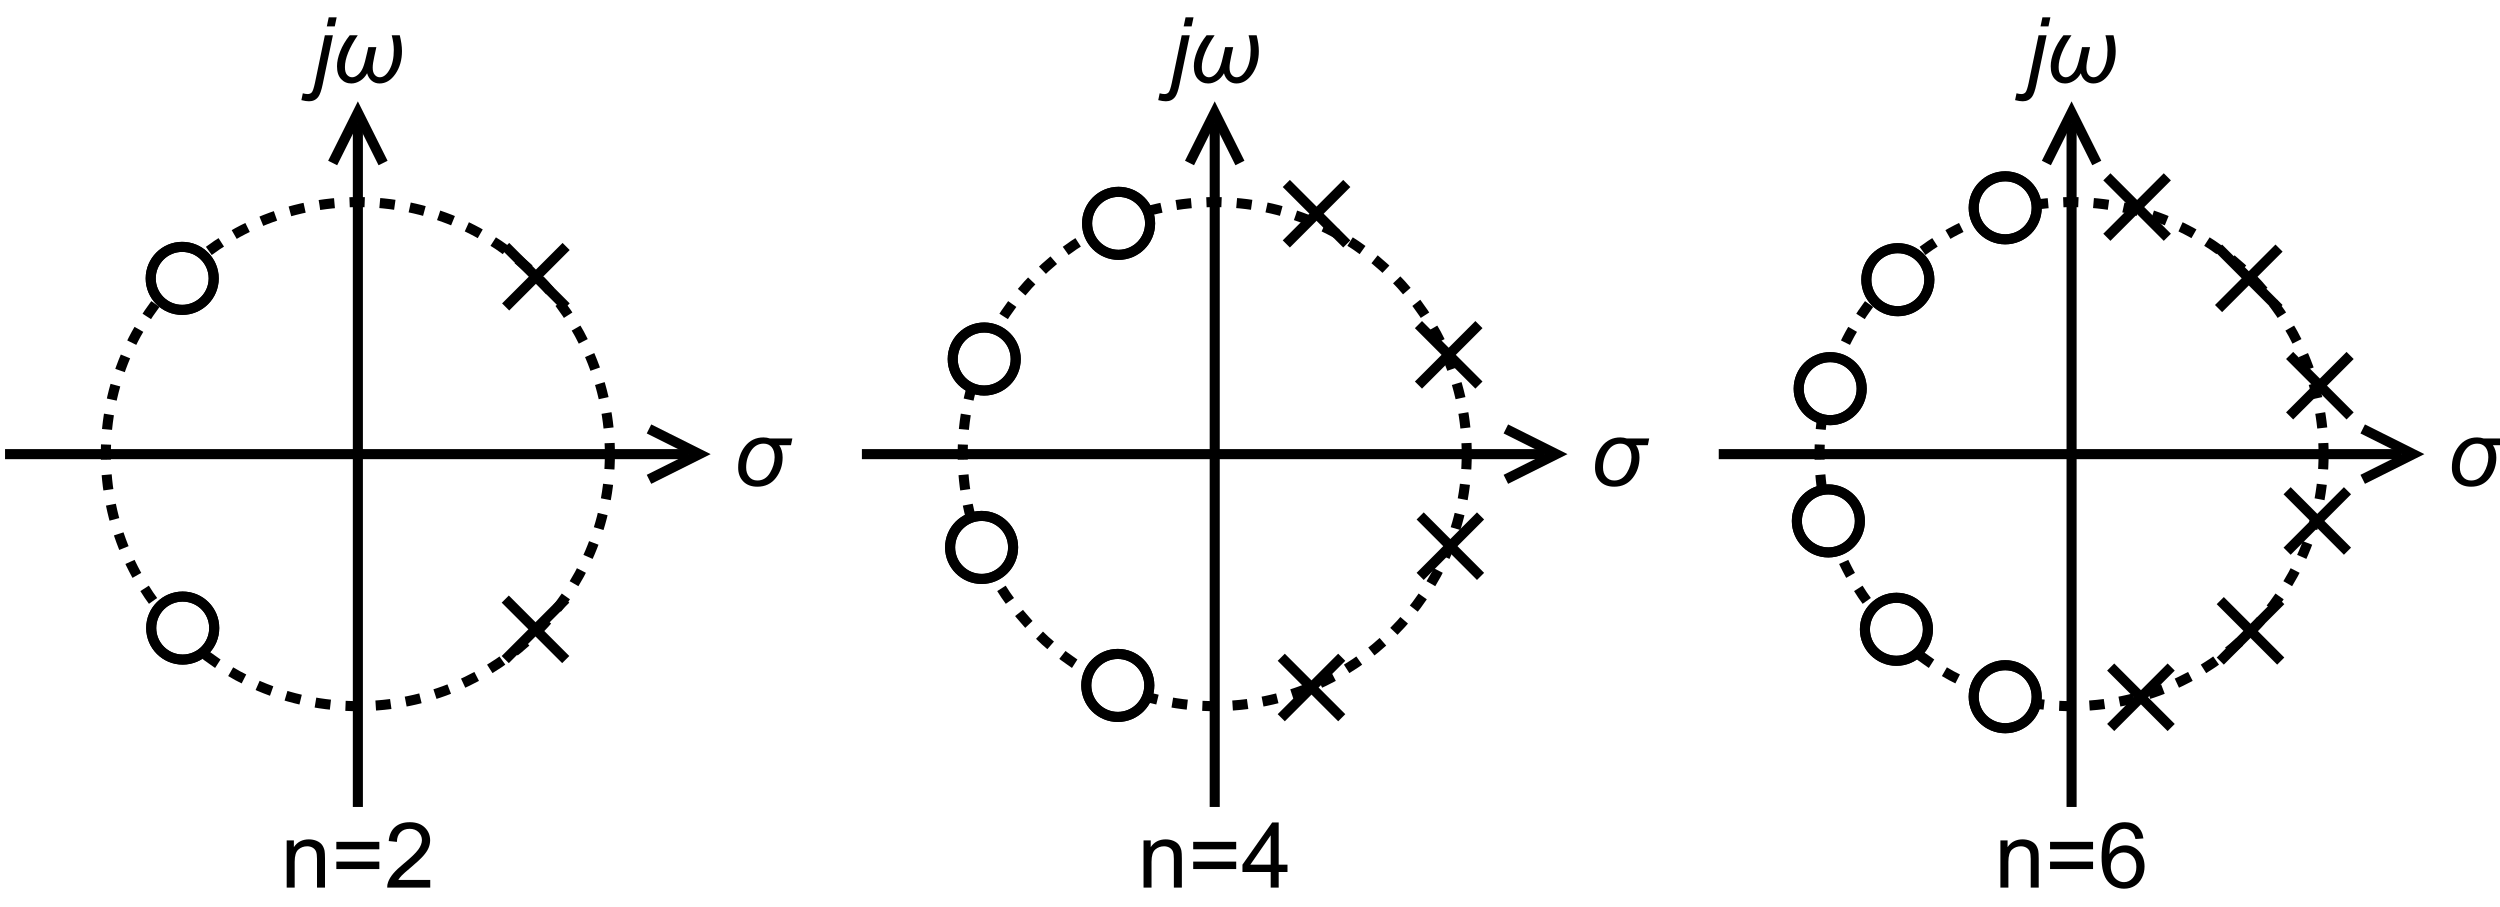 <?xml version="1.0" encoding="UTF-8"?>
<svg xmlns="http://www.w3.org/2000/svg" xmlns:xlink="http://www.w3.org/1999/xlink" width="496pt" height="180pt" viewBox="0 0 496 180" version="1.1">
<defs>
<g>
<symbol overflow="visible" id="glyph0-0">
<path style="stroke:none;" d="M 2.863 -11.113 L 3.242 -12.918 L 4.82 -12.918 L 4.441 -11.113 Z M -2.184 3.516 L -1.902 2.16 C -1.535 2.258 -1.211 2.309 -0.934 2.309 C -0.59 2.309 -0.32 2.195 -0.117 1.969 C 0.082 1.742 0.289 1.113 0.512 0.09 L 2.477 -9.359 L 4.07 -9.359 L 2.043 0.379 C 1.789 1.594 1.5 2.422 1.172 2.863 C 0.73 3.449 0.117 3.742 -0.668 3.746 C -1.086 3.742 -1.59 3.668 -2.184 3.516 Z M -2.184 3.516 "/>
</symbol>
<symbol overflow="visible" id="glyph0-1">
<path style="stroke:none;" d="M 3.41 -9.359 L 5.004 -9.359 C 3.305 -6.859 2.453 -4.758 2.457 -3.051 C 2.453 -2.32 2.598 -1.801 2.887 -1.488 C 3.172 -1.176 3.504 -1.02 3.879 -1.023 C 4.27 -1.02 4.664 -1.191 5.066 -1.539 C 5.465 -1.879 5.789 -2.344 6.035 -2.938 C 6.281 -3.523 6.566 -4.562 6.891 -6.055 L 7.094 -6.996 L 8.688 -6.996 L 8.285 -5.156 C 8.07 -4.195 7.961 -3.453 7.965 -2.934 C 7.961 -2.297 8.098 -1.82 8.375 -1.504 C 8.645 -1.18 8.98 -1.02 9.375 -1.023 C 10.086 -1.02 10.727 -1.52 11.297 -2.523 C 11.867 -3.523 12.152 -4.828 12.152 -6.441 C 12.152 -7.355 12.012 -8.328 11.738 -9.359 L 13.332 -9.359 C 13.621 -8.188 13.77 -7.145 13.773 -6.223 C 13.77 -4.465 13.336 -2.953 12.473 -1.688 C 11.602 -0.422 10.551 0.211 9.324 0.211 C 8.738 0.211 8.227 0.035 7.785 -0.32 C 7.34 -0.676 7.031 -1.176 6.855 -1.816 C 6.496 -1.16 6.027 -0.656 5.457 -0.312 C 4.883 0.039 4.309 0.211 3.727 0.211 C 2.914 0.211 2.234 -0.078 1.695 -0.664 C 1.148 -1.246 0.879 -2.098 0.883 -3.215 C 0.879 -4.09 1.09 -5.07 1.52 -6.16 C 1.941 -7.242 2.574 -8.309 3.41 -9.359 Z M 3.41 -9.359 "/>
</symbol>
<symbol overflow="visible" id="glyph0-2">
<path style="stroke:none;" d="M 11.633 -9.359 L 11.359 -8.027 L 9.023 -8.027 C 9.477 -7.367 9.703 -6.551 9.703 -5.578 C 9.703 -4.047 9.254 -2.699 8.363 -1.535 C 7.465 -0.371 6.242 0.211 4.688 0.211 C 3.508 0.211 2.578 -0.137 1.898 -0.832 C 1.219 -1.527 0.879 -2.438 0.883 -3.57 C 0.879 -5.242 1.34 -6.66 2.27 -7.824 C 3.191 -8.984 4.402 -9.566 5.895 -9.57 C 6.371 -9.566 6.801 -9.496 7.191 -9.359 Z M 2.469 -3.605 C 2.465 -2.844 2.664 -2.227 3.066 -1.746 C 3.461 -1.262 4.008 -1.02 4.707 -1.023 C 5.762 -1.02 6.594 -1.527 7.203 -2.543 C 7.809 -3.555 8.113 -4.59 8.117 -5.648 C 8.113 -6.512 7.918 -7.176 7.531 -7.641 C 7.137 -8.102 6.605 -8.332 5.938 -8.336 C 4.883 -8.332 4.043 -7.848 3.414 -6.887 C 2.781 -5.918 2.465 -4.824 2.469 -3.605 Z M 2.469 -3.605 "/>
</symbol>
<symbol overflow="visible" id="glyph1-0">
<path style="stroke:none;" d="M 1.191 0 L 1.191 -9.359 L 2.617 -9.359 L 2.617 -8.027 C 3.301 -9.055 4.293 -9.566 5.594 -9.57 C 6.156 -9.566 6.676 -9.465 7.148 -9.266 C 7.621 -9.059 7.973 -8.793 8.211 -8.469 C 8.445 -8.137 8.613 -7.746 8.707 -7.297 C 8.762 -7 8.789 -6.488 8.793 -5.754 L 8.793 0 L 7.207 0 L 7.207 -5.691 C 7.207 -6.332 7.145 -6.816 7.023 -7.141 C 6.898 -7.457 6.68 -7.711 6.367 -7.906 C 6.051 -8.094 5.684 -8.191 5.262 -8.195 C 4.582 -8.191 3.996 -7.977 3.512 -7.551 C 3.02 -7.121 2.777 -6.309 2.777 -5.109 L 2.777 0 Z M 1.191 0 "/>
</symbol>
<symbol overflow="visible" id="glyph1-1">
<path style="stroke:none;" d="M 9.535 -7.598 L 1.004 -7.598 L 1.004 -9.078 L 9.535 -9.078 Z M 9.535 -3.676 L 1.004 -3.676 L 1.004 -5.156 L 9.535 -5.156 Z M 9.535 -3.676 "/>
</symbol>
<symbol overflow="visible" id="glyph1-2">
<path style="stroke:none;" d="M 9.086 -1.523 L 9.086 0 L 0.547 0 C 0.531 -0.383 0.594 -0.75 0.73 -1.102 C 0.945 -1.68 1.293 -2.25 1.773 -2.816 C 2.25 -3.379 2.941 -4.031 3.852 -4.777 C 5.25 -5.926 6.199 -6.84 6.695 -7.512 C 7.188 -8.184 7.434 -8.82 7.438 -9.422 C 7.434 -10.047 7.211 -10.574 6.762 -11.012 C 6.312 -11.441 5.727 -11.66 5.004 -11.66 C 4.238 -11.66 3.625 -11.43 3.172 -10.973 C 2.711 -10.512 2.48 -9.875 2.477 -9.066 L 0.848 -9.234 C 0.953 -10.449 1.371 -11.375 2.105 -12.016 C 2.832 -12.652 3.812 -12.973 5.039 -12.973 C 6.277 -12.973 7.258 -12.629 7.98 -11.941 C 8.703 -11.254 9.062 -10.398 9.066 -9.383 C 9.062 -8.863 8.957 -8.355 8.75 -7.859 C 8.535 -7.355 8.184 -6.832 7.695 -6.281 C 7.203 -5.727 6.391 -4.969 5.25 -4.008 C 4.297 -3.211 3.684 -2.668 3.418 -2.383 C 3.145 -2.098 2.922 -1.812 2.75 -1.523 Z M 9.086 -1.523 "/>
</symbol>
<symbol overflow="visible" id="glyph1-3">
<path style="stroke:none;" d="M 5.832 0 L 5.832 -3.094 L 0.23 -3.094 L 0.23 -4.547 L 6.125 -12.918 L 7.418 -12.918 L 7.418 -4.547 L 9.164 -4.547 L 9.164 -3.094 L 7.418 -3.094 L 7.418 0 Z M 5.832 -4.547 L 5.832 -10.371 L 1.789 -4.547 Z M 5.832 -4.547 "/>
</symbol>
<symbol overflow="visible" id="glyph1-4">
<path style="stroke:none;" d="M 8.98 -9.754 L 7.402 -9.633 C 7.258 -10.254 7.059 -10.703 6.805 -10.988 C 6.371 -11.438 5.844 -11.664 5.215 -11.668 C 4.707 -11.664 4.262 -11.523 3.887 -11.242 C 3.383 -10.879 2.988 -10.348 2.703 -9.648 C 2.414 -8.949 2.266 -7.953 2.258 -6.66 C 2.633 -7.242 3.102 -7.676 3.656 -7.957 C 4.207 -8.238 4.785 -8.379 5.395 -8.379 C 6.449 -8.379 7.348 -7.988 8.094 -7.211 C 8.832 -6.434 9.203 -5.43 9.207 -4.195 C 9.203 -3.383 9.031 -2.629 8.684 -1.934 C 8.332 -1.238 7.852 -0.703 7.242 -0.336 C 6.633 0.035 5.938 0.215 5.164 0.219 C 3.836 0.215 2.758 -0.266 1.93 -1.238 C 1.094 -2.207 0.68 -3.812 0.68 -6.047 C 0.68 -8.539 1.141 -10.352 2.062 -11.492 C 2.867 -12.477 3.949 -12.973 5.312 -12.973 C 6.328 -12.973 7.16 -12.688 7.812 -12.117 C 8.457 -11.547 8.848 -10.758 8.98 -9.754 Z M 2.504 -4.188 C 2.5 -3.637 2.617 -3.113 2.852 -2.617 C 3.082 -2.113 3.406 -1.73 3.824 -1.473 C 4.238 -1.207 4.676 -1.078 5.137 -1.082 C 5.805 -1.078 6.379 -1.348 6.863 -1.895 C 7.34 -2.434 7.582 -3.168 7.586 -4.098 C 7.582 -4.988 7.344 -5.691 6.871 -6.207 C 6.395 -6.719 5.797 -6.977 5.074 -6.98 C 4.355 -6.977 3.746 -6.719 3.25 -6.207 C 2.75 -5.691 2.5 -5.02 2.504 -4.188 Z M 2.504 -4.188 "/>
</symbol>
</g>
</defs>
<g id="surface309124">
<rect x="0" y="0" width="496" height="180" style="fill:rgb(100%,100%,100%);fill-opacity:1;stroke:none;"/>
<path style="fill:none;stroke-width:0.1;stroke-linecap:butt;stroke-linejoin:miter;stroke:rgb(0%,0%,0%);stroke-opacity:1;stroke-dasharray:0.15,0.15;stroke-miterlimit:10;" d="M 20 22.5 C 20 23.881 18.881 25 17.5 25 C 16.119 25 15 23.881 15 22.5 C 15 21.119 16.119 20 17.5 20 C 18.881 20 20 21.119 20 22.5 " transform="matrix(20,0,0,20,-279,-359.9)"/>
<g style="fill:rgb(0%,0%,0%);fill-opacity:1;">
  <use xlink:href="#glyph0-0" x="61.977" y="16.352"/>
</g>
<g style="fill:rgb(0%,0%,0%);fill-opacity:1;">
  <use xlink:href="#glyph0-1" x="65.98" y="16.352"/>
</g>
<g style="fill:rgb(0%,0%,0%);fill-opacity:1;">
  <use xlink:href="#glyph1-0" x="55.688" y="176.098"/>
  <use xlink:href="#glyph1-1" x="65.727" y="176.098"/>
  <use xlink:href="#glyph1-2" x="76.273" y="176.098"/>
</g>
<path style="fill:none;stroke-width:0.1;stroke-linecap:butt;stroke-linejoin:miter;stroke:rgb(0%,0%,0%);stroke-opacity:1;stroke-miterlimit:10;" d="M 14 22.5 L 20.776 22.5 " transform="matrix(20,0,0,20,-279,-359.9)"/>
<path style="fill:none;stroke-width:0.1;stroke-linecap:butt;stroke-linejoin:miter;stroke:rgb(0%,0%,0%);stroke-opacity:1;stroke-miterlimit:10;" d="M 20.388 22.75 L 20.888 22.5 L 20.388 22.25 " transform="matrix(20,0,0,20,-279,-359.9)"/>
<path style="fill:none;stroke-width:0.1;stroke-linecap:butt;stroke-linejoin:miter;stroke:rgb(0%,0%,0%);stroke-opacity:1;stroke-miterlimit:10;" d="M 17.5 26 L 17.5 19.224 " transform="matrix(20,0,0,20,-279,-359.9)"/>
<path style="fill:none;stroke-width:0.1;stroke-linecap:butt;stroke-linejoin:miter;stroke:rgb(0%,0%,0%);stroke-opacity:1;stroke-miterlimit:10;" d="M 17.75 19.612 L 17.5 19.112 L 17.25 19.612 " transform="matrix(20,0,0,20,-279,-359.9)"/>
<g style="fill:rgb(0%,0%,0%);fill-opacity:1;">
  <use xlink:href="#glyph0-2" x="145.57" y="96.352"/>
</g>
<path style="fill-rule:evenodd;fill:rgb(100%,100%,100%);fill-opacity:1;stroke-width:0.1;stroke-linecap:butt;stroke-linejoin:miter;stroke:rgb(0%,0%,0%);stroke-opacity:1;stroke-miterlimit:10;" d="M 16.075 24.225 C 16.075 24.398 15.935 24.538 15.762 24.538 C 15.59 24.538 15.45 24.398 15.45 24.225 C 15.45 24.052 15.59 23.913 15.762 23.913 C 15.935 23.913 16.075 24.052 16.075 24.225 " transform="matrix(20,0,0,20,-279,-359.9)"/>
<path style="fill:none;stroke-width:0.1;stroke-linecap:butt;stroke-linejoin:miter;stroke:rgb(0%,0%,0%);stroke-opacity:1;stroke-miterlimit:10;" d="M 16.075 24.225 C 16.075 24.398 15.935 24.538 15.762 24.538 C 15.59 24.538 15.45 24.398 15.45 24.225 C 15.45 24.052 15.59 23.913 15.762 23.913 C 15.935 23.913 16.075 24.052 16.075 24.225 " transform="matrix(20,0,0,20,-279,-359.9)"/>
<path style="fill:none;stroke-width:0.1;stroke-linecap:butt;stroke-linejoin:miter;stroke:rgb(0%,0%,0%);stroke-opacity:1;stroke-miterlimit:10;" d="M 18.962 24.538 L 19.562 23.938 " transform="matrix(20,0,0,20,-279,-359.9)"/>
<path style="fill:none;stroke-width:0.1;stroke-linecap:butt;stroke-linejoin:miter;stroke:rgb(0%,0%,0%);stroke-opacity:1;stroke-miterlimit:10;" d="M 19.562 24.538 L 18.962 23.938 " transform="matrix(20,0,0,20,-279,-359.9)"/>
<path style="fill:none;stroke-width:0.1;stroke-linecap:butt;stroke-linejoin:miter;stroke:rgb(0%,0%,0%);stroke-opacity:1;stroke-dasharray:0.15,0.15;stroke-miterlimit:10;" d="M 28.5 22.5 C 28.5 23.881 27.381 25 26 25 C 24.619 25 23.5 23.881 23.5 22.5 C 23.5 21.119 24.619 20 26 20 C 27.381 20 28.5 21.119 28.5 22.5 " transform="matrix(20,0,0,20,-279,-359.9)"/>
<g style="fill:rgb(0%,0%,0%);fill-opacity:1;">
  <use xlink:href="#glyph0-0" x="231.977" y="16.352"/>
</g>
<g style="fill:rgb(0%,0%,0%);fill-opacity:1;">
  <use xlink:href="#glyph0-1" x="235.98" y="16.352"/>
</g>
<g style="fill:rgb(0%,0%,0%);fill-opacity:1;">
  <use xlink:href="#glyph1-0" x="225.688" y="176.098"/>
  <use xlink:href="#glyph1-1" x="235.727" y="176.098"/>
  <use xlink:href="#glyph1-3" x="246.273" y="176.098"/>
</g>
<path style="fill:none;stroke-width:0.1;stroke-linecap:butt;stroke-linejoin:miter;stroke:rgb(0%,0%,0%);stroke-opacity:1;stroke-miterlimit:10;" d="M 22.5 22.5 L 29.276 22.5 " transform="matrix(20,0,0,20,-279,-359.9)"/>
<path style="fill:none;stroke-width:0.1;stroke-linecap:butt;stroke-linejoin:miter;stroke:rgb(0%,0%,0%);stroke-opacity:1;stroke-miterlimit:10;" d="M 28.888 22.75 L 29.388 22.5 L 28.888 22.25 " transform="matrix(20,0,0,20,-279,-359.9)"/>
<path style="fill:none;stroke-width:0.1;stroke-linecap:butt;stroke-linejoin:miter;stroke:rgb(0%,0%,0%);stroke-opacity:1;stroke-miterlimit:10;" d="M 26 26 L 26 19.224 " transform="matrix(20,0,0,20,-279,-359.9)"/>
<path style="fill:none;stroke-width:0.1;stroke-linecap:butt;stroke-linejoin:miter;stroke:rgb(0%,0%,0%);stroke-opacity:1;stroke-miterlimit:10;" d="M 26.25 19.612 L 26 19.112 L 25.75 19.612 " transform="matrix(20,0,0,20,-279,-359.9)"/>
<g style="fill:rgb(0%,0%,0%);fill-opacity:1;">
  <use xlink:href="#glyph0-2" x="315.57" y="96.352"/>
</g>
<path style="fill-rule:evenodd;fill:rgb(100%,100%,100%);fill-opacity:1;stroke-width:0.1;stroke-linecap:butt;stroke-linejoin:miter;stroke:rgb(0%,0%,0%);stroke-opacity:1;stroke-miterlimit:10;" d="M 24 23.425 C 24 23.598 23.86 23.738 23.688 23.738 C 23.515 23.738 23.375 23.598 23.375 23.425 C 23.375 23.252 23.515 23.113 23.688 23.113 C 23.86 23.113 24 23.252 24 23.425 " transform="matrix(20,0,0,20,-279,-359.9)"/>
<path style="fill:none;stroke-width:0.1;stroke-linecap:butt;stroke-linejoin:miter;stroke:rgb(0%,0%,0%);stroke-opacity:1;stroke-miterlimit:10;" d="M 24 23.425 C 24 23.598 23.86 23.738 23.688 23.738 C 23.515 23.738 23.375 23.598 23.375 23.425 C 23.375 23.252 23.515 23.113 23.688 23.113 C 23.86 23.113 24 23.252 24 23.425 " transform="matrix(20,0,0,20,-279,-359.9)"/>
<path style="fill:none;stroke-width:0.1;stroke-linecap:butt;stroke-linejoin:miter;stroke:rgb(0%,0%,0%);stroke-opacity:1;stroke-miterlimit:10;" d="M 28.038 23.713 L 28.637 23.113 " transform="matrix(20,0,0,20,-279,-359.9)"/>
<path style="fill:none;stroke-width:0.1;stroke-linecap:butt;stroke-linejoin:miter;stroke:rgb(0%,0%,0%);stroke-opacity:1;stroke-miterlimit:10;" d="M 28.637 23.713 L 28.038 23.113 " transform="matrix(20,0,0,20,-279,-359.9)"/>
<path style="fill:none;stroke-width:0.1;stroke-linecap:butt;stroke-linejoin:miter;stroke:rgb(0%,0%,0%);stroke-opacity:1;stroke-dasharray:0.15,0.15;stroke-miterlimit:10;" d="M 37 22.5 C 37 23.881 35.881 25 34.5 25 C 33.119 25 32 23.881 32 22.5 C 32 21.119 33.119 20 34.5 20 C 35.881 20 37 21.119 37 22.5 " transform="matrix(20,0,0,20,-279,-359.9)"/>
<g style="fill:rgb(0%,0%,0%);fill-opacity:1;">
  <use xlink:href="#glyph0-0" x="401.977" y="16.352"/>
</g>
<g style="fill:rgb(0%,0%,0%);fill-opacity:1;">
  <use xlink:href="#glyph0-1" x="405.98" y="16.352"/>
</g>
<g style="fill:rgb(0%,0%,0%);fill-opacity:1;">
  <use xlink:href="#glyph1-0" x="395.688" y="176.098"/>
  <use xlink:href="#glyph1-1" x="405.727" y="176.098"/>
  <use xlink:href="#glyph1-4" x="416.273" y="176.098"/>
</g>
<path style="fill:none;stroke-width:0.1;stroke-linecap:butt;stroke-linejoin:miter;stroke:rgb(0%,0%,0%);stroke-opacity:1;stroke-miterlimit:10;" d="M 31 22.5 L 37.776 22.5 " transform="matrix(20,0,0,20,-279,-359.9)"/>
<path style="fill:none;stroke-width:0.1;stroke-linecap:butt;stroke-linejoin:miter;stroke:rgb(0%,0%,0%);stroke-opacity:1;stroke-miterlimit:10;" d="M 37.388 22.75 L 37.888 22.5 L 37.388 22.25 " transform="matrix(20,0,0,20,-279,-359.9)"/>
<path style="fill:none;stroke-width:0.1;stroke-linecap:butt;stroke-linejoin:miter;stroke:rgb(0%,0%,0%);stroke-opacity:1;stroke-miterlimit:10;" d="M 34.5 26 L 34.5 19.224 " transform="matrix(20,0,0,20,-279,-359.9)"/>
<path style="fill:none;stroke-width:0.1;stroke-linecap:butt;stroke-linejoin:miter;stroke:rgb(0%,0%,0%);stroke-opacity:1;stroke-miterlimit:10;" d="M 34.75 19.612 L 34.5 19.112 L 34.25 19.612 " transform="matrix(20,0,0,20,-279,-359.9)"/>
<g style="fill:rgb(0%,0%,0%);fill-opacity:1;">
  <use xlink:href="#glyph0-2" x="485.57" y="96.352"/>
</g>
<path style="fill-rule:evenodd;fill:rgb(100%,100%,100%);fill-opacity:1;stroke-width:0.1;stroke-linecap:butt;stroke-linejoin:miter;stroke:rgb(0%,0%,0%);stroke-opacity:1;stroke-miterlimit:10;" d="M 32.4 23.163 C 32.4 23.335 32.26 23.475 32.087 23.475 C 31.915 23.475 31.775 23.335 31.775 23.163 C 31.775 22.99 31.915 22.85 32.087 22.85 C 32.26 22.85 32.4 22.99 32.4 23.163 " transform="matrix(20,0,0,20,-279,-359.9)"/>
<path style="fill:none;stroke-width:0.1;stroke-linecap:butt;stroke-linejoin:miter;stroke:rgb(0%,0%,0%);stroke-opacity:1;stroke-miterlimit:10;" d="M 32.4 23.163 C 32.4 23.335 32.26 23.475 32.087 23.475 C 31.915 23.475 31.775 23.335 31.775 23.163 C 31.775 22.99 31.915 22.85 32.087 22.85 C 32.26 22.85 32.4 22.99 32.4 23.163 " transform="matrix(20,0,0,20,-279,-359.9)"/>
<path style="fill:none;stroke-width:0.1;stroke-linecap:butt;stroke-linejoin:miter;stroke:rgb(0%,0%,0%);stroke-opacity:1;stroke-miterlimit:10;" d="M 36.638 23.463 L 37.237 22.863 " transform="matrix(20,0,0,20,-279,-359.9)"/>
<path style="fill:none;stroke-width:0.1;stroke-linecap:butt;stroke-linejoin:miter;stroke:rgb(0%,0%,0%);stroke-opacity:1;stroke-miterlimit:10;" d="M 37.237 23.463 L 36.638 22.863 " transform="matrix(20,0,0,20,-279,-359.9)"/>
<path style="fill-rule:evenodd;fill:rgb(100%,100%,100%);fill-opacity:1;stroke-width:0.1;stroke-linecap:butt;stroke-linejoin:miter;stroke:rgb(0%,0%,0%);stroke-opacity:1;stroke-miterlimit:10;" d="M 33.089 20.769 C 33.089 20.942 32.949 21.082 32.776 21.082 C 32.604 21.082 32.464 20.942 32.464 20.769 C 32.464 20.597 32.604 20.457 32.776 20.457 C 32.949 20.457 33.089 20.597 33.089 20.769 " transform="matrix(20,0,0,20,-279,-359.9)"/>
<path style="fill:none;stroke-width:0.1;stroke-linecap:butt;stroke-linejoin:miter;stroke:rgb(0%,0%,0%);stroke-opacity:1;stroke-miterlimit:10;" d="M 33.089 20.769 C 33.089 20.942 32.949 21.082 32.776 21.082 C 32.604 21.082 32.464 20.942 32.464 20.769 C 32.464 20.597 32.604 20.457 32.776 20.457 C 32.949 20.457 33.089 20.597 33.089 20.769 " transform="matrix(20,0,0,20,-279,-359.9)"/>
<path style="fill-rule:evenodd;fill:rgb(100%,100%,100%);fill-opacity:1;stroke-width:0.1;stroke-linecap:butt;stroke-linejoin:miter;stroke:rgb(0%,0%,0%);stroke-opacity:1;stroke-miterlimit:10;" d="M 25.351 24.794 C 25.351 24.967 25.211 25.107 25.039 25.107 C 24.866 25.107 24.726 24.967 24.726 24.794 C 24.726 24.622 24.866 24.482 25.039 24.482 C 25.211 24.482 25.351 24.622 25.351 24.794 " transform="matrix(20,0,0,20,-279,-359.9)"/>
<path style="fill:none;stroke-width:0.1;stroke-linecap:butt;stroke-linejoin:miter;stroke:rgb(0%,0%,0%);stroke-opacity:1;stroke-miterlimit:10;" d="M 25.351 24.794 C 25.351 24.967 25.211 25.107 25.039 25.107 C 24.866 25.107 24.726 24.967 24.726 24.794 C 24.726 24.622 24.866 24.482 25.039 24.482 C 25.211 24.482 25.351 24.622 25.351 24.794 " transform="matrix(20,0,0,20,-279,-359.9)"/>
<path style="fill-rule:evenodd;fill:rgb(100%,100%,100%);fill-opacity:1;stroke-width:0.1;stroke-linecap:butt;stroke-linejoin:miter;stroke:rgb(0%,0%,0%);stroke-opacity:1;stroke-miterlimit:10;" d="M 25.359 20.211 C 25.359 20.383 25.219 20.523 25.046 20.523 C 24.874 20.523 24.734 20.383 24.734 20.211 C 24.734 20.038 24.874 19.898 25.046 19.898 C 25.219 19.898 25.359 20.038 25.359 20.211 " transform="matrix(20,0,0,20,-279,-359.9)"/>
<path style="fill:none;stroke-width:0.1;stroke-linecap:butt;stroke-linejoin:miter;stroke:rgb(0%,0%,0%);stroke-opacity:1;stroke-miterlimit:10;" d="M 25.359 20.211 C 25.359 20.383 25.219 20.523 25.046 20.523 C 24.874 20.523 24.734 20.383 24.734 20.211 C 24.734 20.038 24.874 19.898 25.046 19.898 C 25.219 19.898 25.359 20.038 25.359 20.211 " transform="matrix(20,0,0,20,-279,-359.9)"/>
<path style="fill:none;stroke-width:0.1;stroke-linecap:butt;stroke-linejoin:miter;stroke:rgb(0%,0%,0%);stroke-opacity:1;stroke-miterlimit:10;" d="M 26.71 20.415 L 27.31 19.815 " transform="matrix(20,0,0,20,-279,-359.9)"/>
<path style="fill:none;stroke-width:0.1;stroke-linecap:butt;stroke-linejoin:miter;stroke:rgb(0%,0%,0%);stroke-opacity:1;stroke-miterlimit:10;" d="M 27.31 20.415 L 26.71 19.815 " transform="matrix(20,0,0,20,-279,-359.9)"/>
<path style="fill:none;stroke-width:0.1;stroke-linecap:butt;stroke-linejoin:miter;stroke:rgb(0%,0%,0%);stroke-opacity:1;stroke-miterlimit:10;" d="M 26.66 25.115 L 27.26 24.515 " transform="matrix(20,0,0,20,-279,-359.9)"/>
<path style="fill:none;stroke-width:0.1;stroke-linecap:butt;stroke-linejoin:miter;stroke:rgb(0%,0%,0%);stroke-opacity:1;stroke-miterlimit:10;" d="M 27.26 25.115 L 26.66 24.515 " transform="matrix(20,0,0,20,-279,-359.9)"/>
<path style="fill-rule:evenodd;fill:rgb(100%,100%,100%);fill-opacity:1;stroke-width:0.1;stroke-linecap:butt;stroke-linejoin:miter;stroke:rgb(0%,0%,0%);stroke-opacity:1;stroke-miterlimit:10;" d="M 33.075 24.238 C 33.075 24.41 32.935 24.55 32.763 24.55 C 32.59 24.55 32.45 24.41 32.45 24.238 C 32.45 24.065 32.59 23.925 32.763 23.925 C 32.935 23.925 33.075 24.065 33.075 24.238 " transform="matrix(20,0,0,20,-279,-359.9)"/>
<path style="fill:none;stroke-width:0.1;stroke-linecap:butt;stroke-linejoin:miter;stroke:rgb(0%,0%,0%);stroke-opacity:1;stroke-miterlimit:10;" d="M 33.075 24.238 C 33.075 24.41 32.935 24.55 32.763 24.55 C 32.59 24.55 32.45 24.41 32.45 24.238 C 32.45 24.065 32.59 23.925 32.763 23.925 C 32.935 23.925 33.075 24.065 33.075 24.238 " transform="matrix(20,0,0,20,-279,-359.9)"/>
<path style="fill-rule:evenodd;fill:rgb(100%,100%,100%);fill-opacity:1;stroke-width:0.1;stroke-linecap:butt;stroke-linejoin:miter;stroke:rgb(0%,0%,0%);stroke-opacity:1;stroke-miterlimit:10;" d="M 34.154 24.907 C 34.154 25.08 34.014 25.219 33.842 25.219 C 33.669 25.219 33.529 25.08 33.529 24.907 C 33.529 24.734 33.669 24.594 33.842 24.594 C 34.014 24.594 34.154 24.734 34.154 24.907 " transform="matrix(20,0,0,20,-279,-359.9)"/>
<path style="fill:none;stroke-width:0.1;stroke-linecap:butt;stroke-linejoin:miter;stroke:rgb(0%,0%,0%);stroke-opacity:1;stroke-miterlimit:10;" d="M 34.154 24.907 C 34.154 25.08 34.014 25.219 33.842 25.219 C 33.669 25.219 33.529 25.08 33.529 24.907 C 33.529 24.734 33.669 24.594 33.842 24.594 C 34.014 24.594 34.154 24.734 34.154 24.907 " transform="matrix(20,0,0,20,-279,-359.9)"/>
<path style="fill-rule:evenodd;fill:rgb(100%,100%,100%);fill-opacity:1;stroke-width:0.1;stroke-linecap:butt;stroke-linejoin:miter;stroke:rgb(0%,0%,0%);stroke-opacity:1;stroke-miterlimit:10;" d="M 34.154 20.057 C 34.154 20.23 34.014 20.369 33.842 20.369 C 33.669 20.369 33.529 20.23 33.529 20.057 C 33.529 19.884 33.669 19.744 33.842 19.744 C 34.014 19.744 34.154 19.884 34.154 20.057 " transform="matrix(20,0,0,20,-279,-359.9)"/>
<path style="fill:none;stroke-width:0.1;stroke-linecap:butt;stroke-linejoin:miter;stroke:rgb(0%,0%,0%);stroke-opacity:1;stroke-miterlimit:10;" d="M 34.154 20.057 C 34.154 20.23 34.014 20.369 33.842 20.369 C 33.669 20.369 33.529 20.23 33.529 20.057 C 33.529 19.884 33.669 19.744 33.842 19.744 C 34.014 19.744 34.154 19.884 34.154 20.057 " transform="matrix(20,0,0,20,-279,-359.9)"/>
<path style="fill:none;stroke-width:0.1;stroke-linecap:butt;stroke-linejoin:miter;stroke:rgb(0%,0%,0%);stroke-opacity:1;stroke-miterlimit:10;" d="M 35.975 24.553 L 36.575 23.953 " transform="matrix(20,0,0,20,-279,-359.9)"/>
<path style="fill:none;stroke-width:0.1;stroke-linecap:butt;stroke-linejoin:miter;stroke:rgb(0%,0%,0%);stroke-opacity:1;stroke-miterlimit:10;" d="M 36.575 24.553 L 35.975 23.953 " transform="matrix(20,0,0,20,-279,-359.9)"/>
<path style="fill:none;stroke-width:0.1;stroke-linecap:butt;stroke-linejoin:miter;stroke:rgb(0%,0%,0%);stroke-opacity:1;stroke-miterlimit:10;" d="M 35.958 21.056 L 36.558 20.456 " transform="matrix(20,0,0,20,-279,-359.9)"/>
<path style="fill:none;stroke-width:0.1;stroke-linecap:butt;stroke-linejoin:miter;stroke:rgb(0%,0%,0%);stroke-opacity:1;stroke-miterlimit:10;" d="M 36.558 21.056 L 35.958 20.456 " transform="matrix(20,0,0,20,-279,-359.9)"/>
<path style="fill:none;stroke-width:0.1;stroke-linecap:butt;stroke-linejoin:miter;stroke:rgb(0%,0%,0%);stroke-opacity:1;stroke-miterlimit:10;" d="M 34.85 20.349 L 35.45 19.749 " transform="matrix(20,0,0,20,-279,-359.9)"/>
<path style="fill:none;stroke-width:0.1;stroke-linecap:butt;stroke-linejoin:miter;stroke:rgb(0%,0%,0%);stroke-opacity:1;stroke-miterlimit:10;" d="M 35.45 20.349 L 34.85 19.749 " transform="matrix(20,0,0,20,-279,-359.9)"/>
<path style="fill:none;stroke-width:0.1;stroke-linecap:butt;stroke-linejoin:miter;stroke:rgb(0%,0%,0%);stroke-opacity:1;stroke-miterlimit:10;" d="M 34.888 25.212 L 35.488 24.612 " transform="matrix(20,0,0,20,-279,-359.9)"/>
<path style="fill:none;stroke-width:0.1;stroke-linecap:butt;stroke-linejoin:miter;stroke:rgb(0%,0%,0%);stroke-opacity:1;stroke-miterlimit:10;" d="M 35.488 25.212 L 34.888 24.612 " transform="matrix(20,0,0,20,-279,-359.9)"/>
<path style="fill-rule:evenodd;fill:rgb(100%,100%,100%);fill-opacity:1;stroke-width:0.1;stroke-linecap:butt;stroke-linejoin:miter;stroke:rgb(0%,0%,0%);stroke-opacity:1;stroke-miterlimit:10;" d="M 16.07 20.757 C 16.07 20.929 15.93 21.069 15.757 21.069 C 15.585 21.069 15.445 20.929 15.445 20.757 C 15.445 20.584 15.585 20.444 15.757 20.444 C 15.93 20.444 16.07 20.584 16.07 20.757 " transform="matrix(20,0,0,20,-279,-359.9)"/>
<path style="fill:none;stroke-width:0.1;stroke-linecap:butt;stroke-linejoin:miter;stroke:rgb(0%,0%,0%);stroke-opacity:1;stroke-miterlimit:10;" d="M 16.07 20.757 C 16.07 20.929 15.93 21.069 15.757 21.069 C 15.585 21.069 15.445 20.929 15.445 20.757 C 15.445 20.584 15.585 20.444 15.757 20.444 C 15.93 20.444 16.07 20.584 16.07 20.757 " transform="matrix(20,0,0,20,-279,-359.9)"/>
<path style="fill:none;stroke-width:0.1;stroke-linecap:butt;stroke-linejoin:miter;stroke:rgb(0%,0%,0%);stroke-opacity:1;stroke-miterlimit:10;" d="M 18.966 21.04 L 19.566 20.44 " transform="matrix(20,0,0,20,-279,-359.9)"/>
<path style="fill:none;stroke-width:0.1;stroke-linecap:butt;stroke-linejoin:miter;stroke:rgb(0%,0%,0%);stroke-opacity:1;stroke-miterlimit:10;" d="M 19.566 21.04 L 18.966 20.44 " transform="matrix(20,0,0,20,-279,-359.9)"/>
<path style="fill:none;stroke-width:0.1;stroke-linecap:butt;stroke-linejoin:miter;stroke:rgb(0%,0%,0%);stroke-opacity:1;stroke-miterlimit:10;" d="M 28.021 21.815 L 28.621 21.215 " transform="matrix(20,0,0,20,-279,-359.9)"/>
<path style="fill:none;stroke-width:0.1;stroke-linecap:butt;stroke-linejoin:miter;stroke:rgb(0%,0%,0%);stroke-opacity:1;stroke-miterlimit:10;" d="M 28.621 21.815 L 28.021 21.215 " transform="matrix(20,0,0,20,-279,-359.9)"/>
<path style="fill-rule:evenodd;fill:rgb(100%,100%,100%);fill-opacity:1;stroke-width:0.1;stroke-linecap:butt;stroke-linejoin:miter;stroke:rgb(0%,0%,0%);stroke-opacity:1;stroke-miterlimit:10;" d="M 24.026 21.557 C 24.026 21.729 23.886 21.869 23.713 21.869 C 23.54 21.869 23.401 21.729 23.401 21.557 C 23.401 21.384 23.54 21.244 23.713 21.244 C 23.886 21.244 24.026 21.384 24.026 21.557 " transform="matrix(20,0,0,20,-279,-359.9)"/>
<path style="fill:none;stroke-width:0.1;stroke-linecap:butt;stroke-linejoin:miter;stroke:rgb(0%,0%,0%);stroke-opacity:1;stroke-miterlimit:10;" d="M 24.026 21.557 C 24.026 21.729 23.886 21.869 23.713 21.869 C 23.54 21.869 23.401 21.729 23.401 21.557 C 23.401 21.384 23.54 21.244 23.713 21.244 C 23.886 21.244 24.026 21.384 24.026 21.557 " transform="matrix(20,0,0,20,-279,-359.9)"/>
<path style="fill:none;stroke-width:0.1;stroke-linecap:butt;stroke-linejoin:miter;stroke:rgb(0%,0%,0%);stroke-opacity:1;stroke-miterlimit:10;" d="M 36.663 22.121 L 37.263 21.521 " transform="matrix(20,0,0,20,-279,-359.9)"/>
<path style="fill:none;stroke-width:0.1;stroke-linecap:butt;stroke-linejoin:miter;stroke:rgb(0%,0%,0%);stroke-opacity:1;stroke-miterlimit:10;" d="M 37.263 22.121 L 36.663 21.521 " transform="matrix(20,0,0,20,-279,-359.9)"/>
<path style="fill-rule:evenodd;fill:rgb(100%,100%,100%);fill-opacity:1;stroke-width:0.1;stroke-linecap:butt;stroke-linejoin:miter;stroke:rgb(0%,0%,0%);stroke-opacity:1;stroke-miterlimit:10;" d="M 32.418 21.851 C 32.418 22.023 32.278 22.163 32.105 22.163 C 31.932 22.163 31.793 22.023 31.793 21.851 C 31.793 21.678 31.932 21.538 32.105 21.538 C 32.278 21.538 32.418 21.678 32.418 21.851 " transform="matrix(20,0,0,20,-279,-359.9)"/>
<path style="fill:none;stroke-width:0.1;stroke-linecap:butt;stroke-linejoin:miter;stroke:rgb(0%,0%,0%);stroke-opacity:1;stroke-miterlimit:10;" d="M 32.418 21.851 C 32.418 22.023 32.278 22.163 32.105 22.163 C 31.932 22.163 31.793 22.023 31.793 21.851 C 31.793 21.678 31.932 21.538 32.105 21.538 C 32.278 21.538 32.418 21.678 32.418 21.851 " transform="matrix(20,0,0,20,-279,-359.9)"/>
</g>
</svg>
